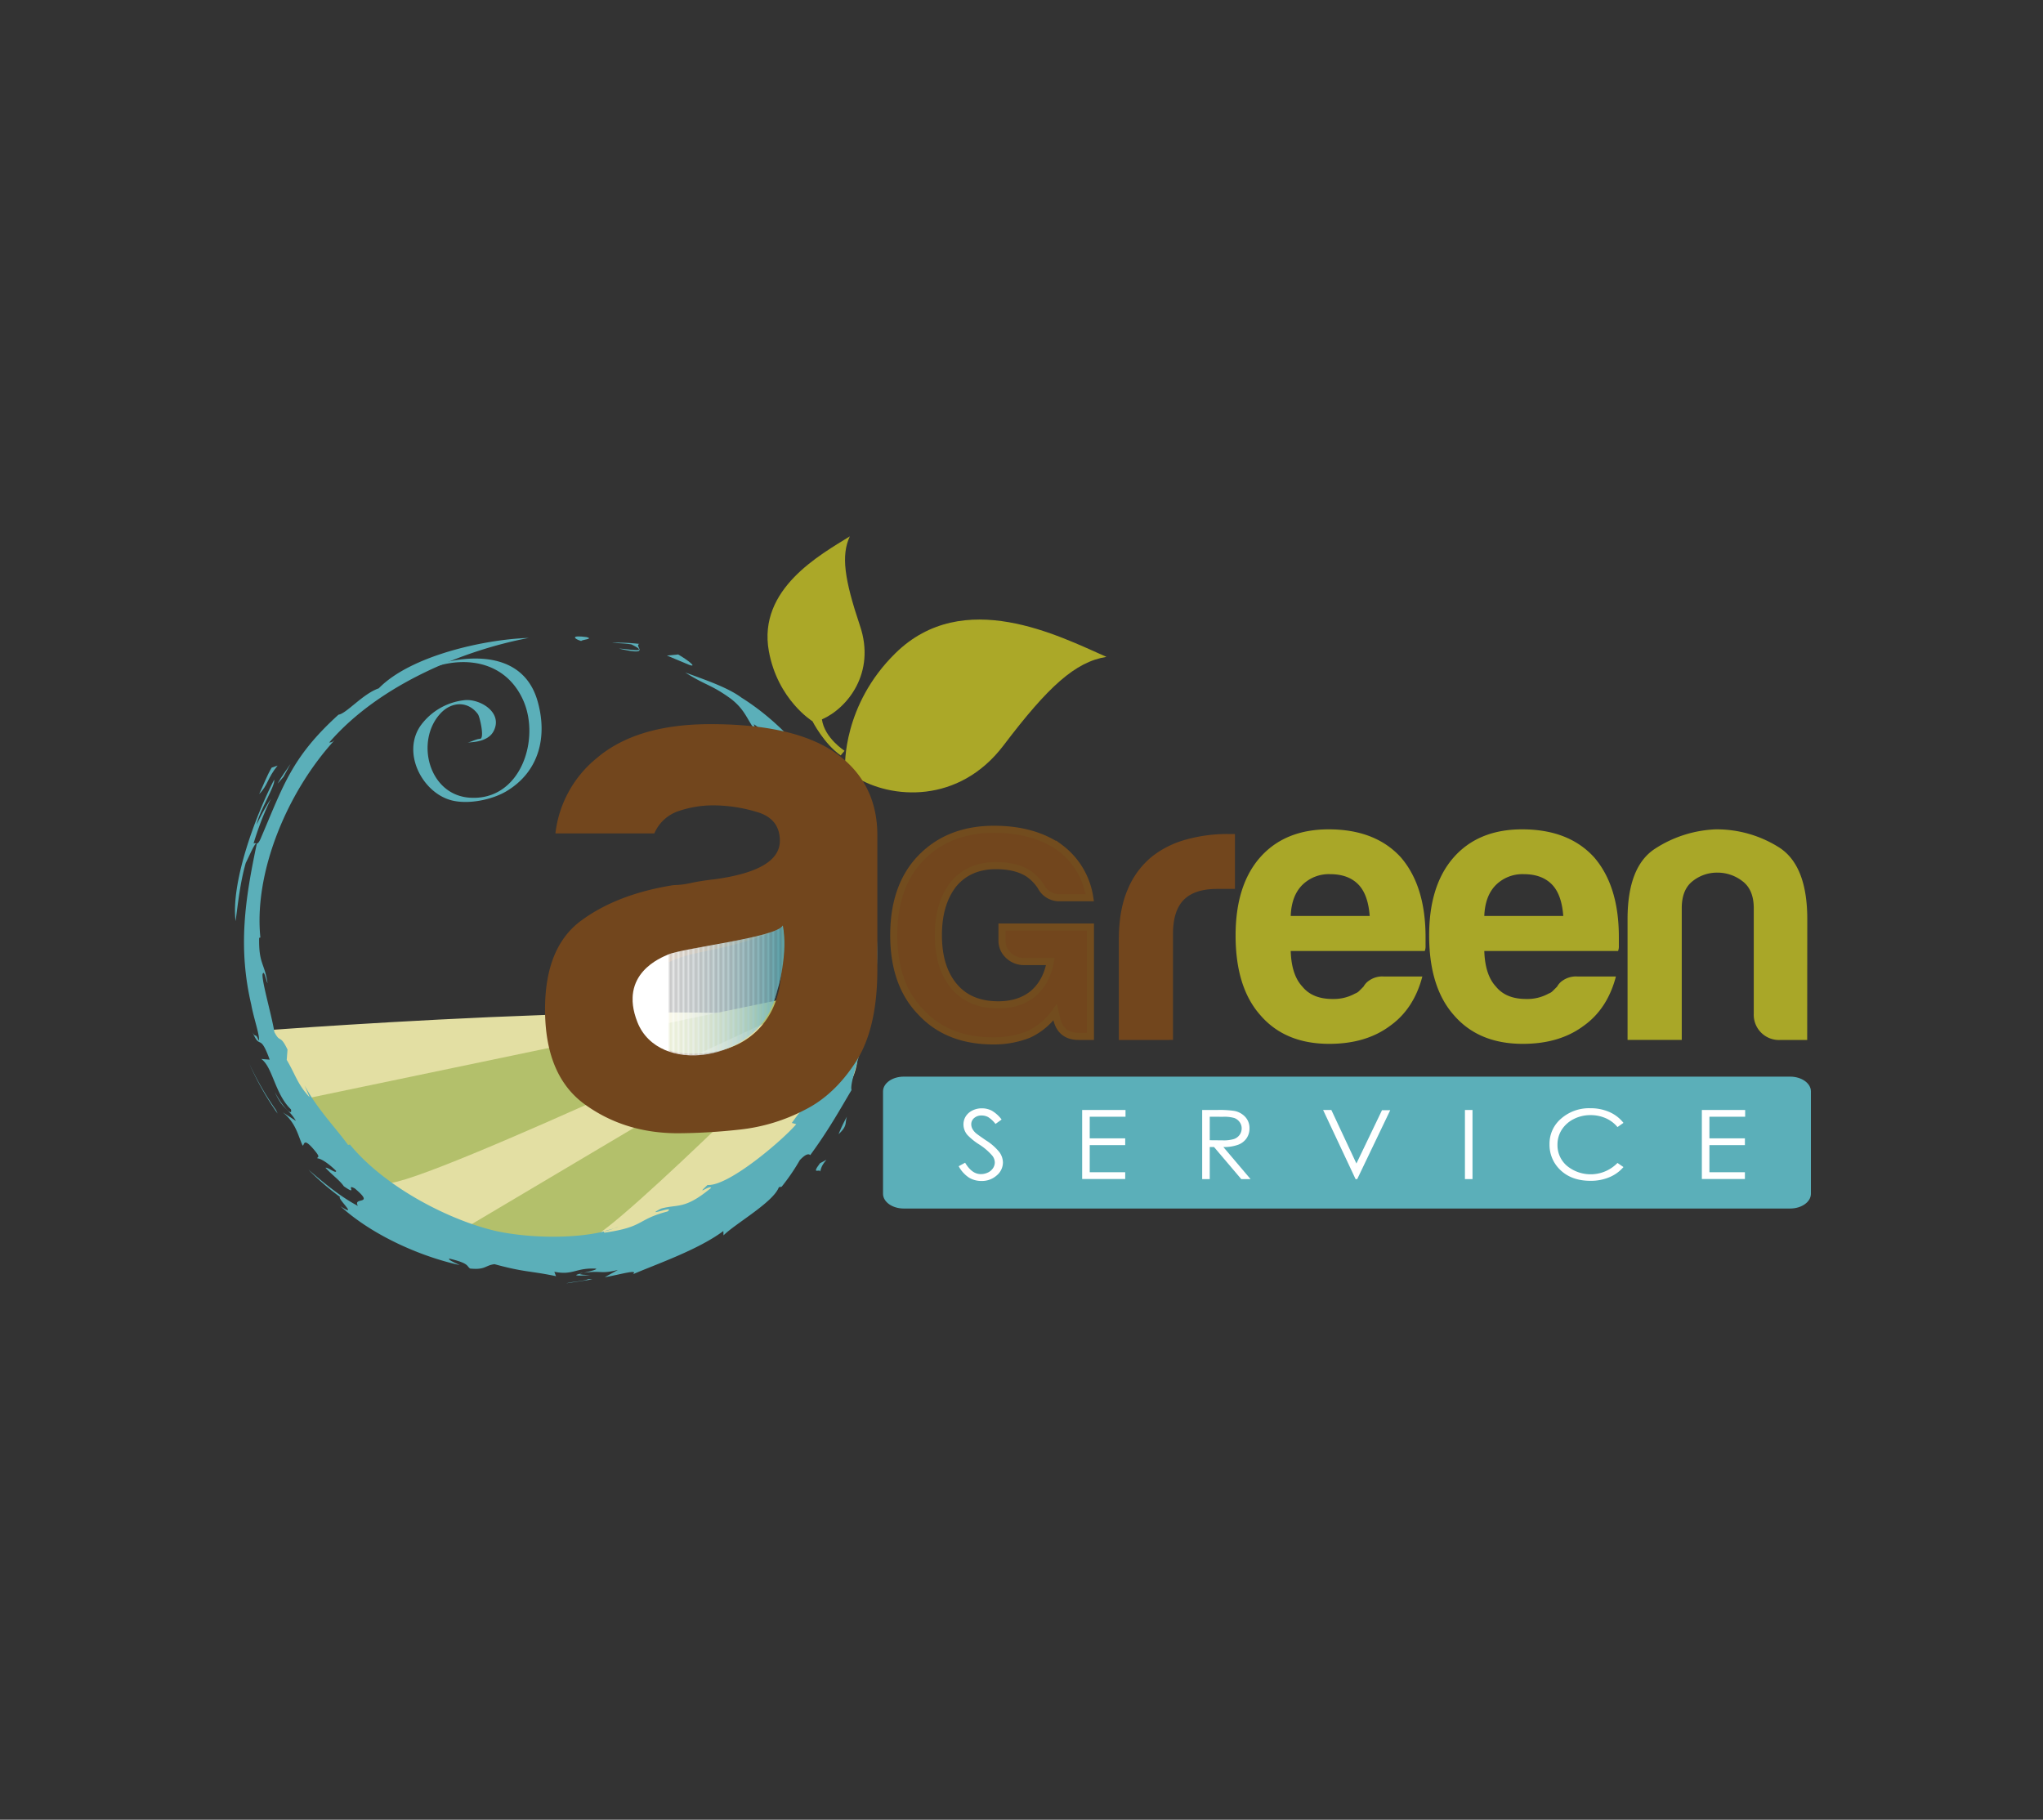 <svg id="Livello_1" data-name="Livello 1" xmlns="http://www.w3.org/2000/svg" xmlns:xlink="http://www.w3.org/1999/xlink" viewBox="0 0 878 782"><rect x="0" y="0" width="878" height="782" fill="#333333" stroke="none"/><defs><style>.cls-1{fill:none;}.cls-2{fill:#e3dfa3;}.cls-3{fill:#b3c06b;}.cls-4{fill:#5bafb9;}.cls-5,.cls-7{fill:#72461d;}.cls-6{fill:#a9a728;}.cls-7{stroke:#724c1e;stroke-width:3.05px;}.cls-8{fill:#fff;}.cls-9{fill:#aba828;}.cls-10{clip-path:url(#clip-path);}.cls-11{fill:#fdffff;}.cls-12{fill:#fcfdff;}.cls-13{fill:#fcfdfd;}.cls-14{fill:#fbfdfd;}.cls-15{fill:#fafcfc;}.cls-16{fill:#f9fbfc;}.cls-17{fill:#f8fbfc;}.cls-18{fill:#f8fafb;}.cls-19{fill:#f7fafb;}.cls-20{fill:#f6fafa;}.cls-21{fill:#f5f9fa;}.cls-22{fill:#f5f8f9;}.cls-23{fill:#f4f8f9;}.cls-24{fill:#f3f8f8;}.cls-25{fill:#f2f7f8;}.cls-26{fill:#f1f7f8;}.cls-27{fill:#f1f7f7;}.cls-28{fill:#f0f6f7;}.cls-29{fill:#eff5f6;}.cls-30{fill:#eef5f5;}.cls-31{fill:#edf4f5;}.cls-32{fill:#ecf4f4;}.cls-33{fill:#ebf3f4;}.cls-34{fill:#eaf2f4;}.cls-35{fill:#e9f2f3;}.cls-36{fill:#e8f1f2;}.cls-37{fill:#e7f1f2;}.cls-38{fill:#e6f1f2;}.cls-39{fill:#e5f0f1;}.cls-40{fill:#e5eff1;}.cls-41{fill:#e4eff0;}.cls-42{fill:#e3eef0;}.cls-43{fill:#e2eeef;}.cls-44{fill:#e1edef;}.cls-45{fill:#e0edef;}.cls-46{fill:#e0ecee;}.cls-47{fill:#dfecee;}.cls-48{fill:#deecee;}.cls-49{fill:#ddebed;}.cls-50{fill:#dcebed;}.cls-51{fill:#dbeaec;}.cls-52{fill:#daeaec;}.cls-53{fill:#dae9eb;}.cls-54{fill:#d9e9eb;}.cls-55{fill:#d8e8eb;}.cls-56{fill:#d7e8ea;}.cls-57{fill:#d6e7e9;}.cls-58{fill:#d5e7e9;}.cls-59{fill:#d4e6e8;}.cls-60{fill:#d3e6e8;}.cls-61{fill:#d2e5e8;}.cls-62{fill:#d1e4e7;}.cls-63{fill:#d0e4e6;}.cls-64{fill:#cfe3e6;}.cls-65{fill:#cee3e5;}.cls-66{fill:#cde3e5;}.cls-67{fill:#cde2e5;}.cls-68{fill:#cce1e4;}.cls-69{fill:#cbe1e4;}.cls-70{fill:#cae1e3;}.cls-71{fill:#c9e0e3;}.cls-72{fill:#c8e0e3;}.cls-73{fill:#c6dfe2;}.cls-74{fill:#c5dee2;}.cls-75{fill:#c4dee1;}.cls-76{fill:#c4dde1;}.cls-77{fill:#c3dde0;}.cls-78{fill:#c2dde0;}.cls-79{fill:#c1dcdf;}.cls-80{fill:#c0dbdf;}.cls-81{fill:#bfdbdf;}.cls-82{fill:#bddade;}.cls-83{fill:#bcdade;}.cls-84{fill:#bbd9dd;}.cls-85{fill:#bad8dc;}.cls-86{fill:#b9d8dc;}.cls-87{fill:#b8d7dc;}.cls-88{fill:#b7d7db;}.cls-89{fill:#b6d6db;}.cls-90{fill:#b5d5da;}.cls-91{fill:#b4d5d9;}.cls-92{fill:#b3d5d9;}.cls-93{fill:#b2d4d9;}.cls-94{fill:#b0d3d8;}.cls-95{fill:#afd2d7;}.cls-96{fill:#aed2d7;}.cls-97{fill:#add2d6;}.cls-98{fill:#acd1d6;}.cls-99{fill:#aad0d5;}.cls-100{fill:#a9d0d5;}.cls-101{fill:#a8cfd4;}.cls-102{fill:#a7cfd4;}.cls-103{fill:#a6ced3;}.cls-104{fill:#a4ced3;}.cls-105{fill:#a3cdd2;}.cls-106{fill:#a2ccd2;}.cls-107{fill:#a1ccd1;}.cls-108{fill:#9fcbd1;}.cls-109{fill:#9ecbd0;}.cls-110{fill:#9dcad0;}.cls-111{fill:#9cc9cf;}.cls-112{fill:#99c9cf;}.cls-113{fill:#98c8ce;}.cls-114{fill:#97c8ce;}.cls-115{fill:#95c6cd;}.cls-116{fill:#94c6cd;}.cls-117{fill:#93c6cc;}.cls-118{fill:#92c5cc;}.cls-119{fill:#90c4cb;}.cls-120{fill:#8fc3ca;}.cls-121{fill:#8ec3ca;}.cls-122{fill:#8bc2c9;}.cls-123{fill:#8ac2c9;}.cls-124{fill:#89c1c8;}.cls-125{fill:#87c0c7;}.cls-126{fill:#86c0c7;}.cls-127{fill:#85bfc7;}.cls-128{fill:#82bec6;}.cls-129{fill:#81bec5;}.cls-130{fill:#80bdc5;}.cls-131{fill:#7fbcc4;}.cls-132{fill:#7dbcc4;}.cls-133{fill:#7cbbc3;}.cls-134{fill:#7abac3;}.cls-135{fill:#78bac2;}.cls-136{fill:#77b9c1;}.cls-137{fill:#75b9c1;}.cls-138{fill:#73b8c0;}.cls-139{fill:#72b7c0;}.cls-140{fill:#70b6bf;}.cls-141{fill:#6eb6bf;}.cls-142{fill:#6cb5be;}.cls-143{fill:#6ab4be;}.cls-144{fill:#69b4bd;}.cls-145{fill:#66b3bd;}.cls-146{fill:#65b3bc;}.cls-147{fill:#62b1bb;}.cls-148{fill:#60b1bb;}.cls-149{fill:#5fb1ba;}.cls-150{fill:#5cb0ba;}</style><clipPath id="clip-path"><path class="cls-1" d="M336.41,397.72c-2.51,5.18-43.09,9.64-49.47,12.56-2.51,1.16-21.25,8.1-13,29,9.12,23,49.95,16.8,58.6-8.71C339.46,410.32,336.41,397.72,336.41,397.72Z"/></clipPath></defs><path class="cls-2" d="M112.9,442.87s236.38-18.05,252,.84c22,26.72-60.22,84.27-120.43,96.15s-120.81-72.29-120.81-72.29Z"/><path class="cls-3" d="M361.91,424.06l-235,49s24.79,33.87,39.48,35.36S361.91,424.06,361.91,424.06Z"/><path class="cls-3" d="M362.54,431.21,200.13,527.6s41.43,7.89,53.1,4.84S362.54,431.21,362.54,431.21Z"/><path class="cls-1" d="M203.71,318.29c12.64.66,5.25-27-15.05-12.66-13.2,9.34-8.67,30.81,4.53,36.56,18.18,6.32,34.8-6.8,36.82-23.31,2.39-33.22-24.38-43.07-51.33-29.5"/><path class="cls-4" d="M201.07,319.07c4-.15,9.17-1,11.13-5,4-8-6-13.83-12.48-13.19a26.87,26.87,0,0,0-19,11c-8,11.55.55,28.35,12.83,31.92,7.26,2.11,18,0,24.46-4,13.75-8.43,17.31-23.31,13.05-38.38-7-24.92-37.1-20-54.81-11.58a20.78,20.78,0,0,0,4.83-1c16.31-7.77,35.62-5.73,43.65,11.82,7.74,16.91-1,43.68-22.94,42.13-17.64-1.25-23.4-24.39-12.52-36.17,4.91-5.31,12-5.39,16.14.32.79,1.07,2.93,10.47.91,10.55-1.68.06-4.2,1.51-5.27,1.55Z"/><path class="cls-5" d="M480.82,446.92V404q0-13,3.83-21.8a35.93,35.93,0,0,1,10.47-14.14,41.2,41.2,0,0,1,14.81-7.32,65.91,65.91,0,0,1,17.48-2.34h3.32V382h-7.65q-9.66,0-14.31,4.66t-4.66,14.64v45.6Z"/><path class="cls-6" d="M594.62,419.63h16.65q-3.67,14-14,21.3-10.32,7.65-26,7.65-19,0-29.61-12.31-10.66-12-10.65-34.28,0-21.3,10.31-33.28Q552,356.41,571,356.4q20,0,31,12,10.63,12.31,10.65,34.28v3.65a5.8,5.8,0,0,1-.33,2.34H554.7q.31,10.31,5,15.3,4.32,5.34,13,5.33a18.92,18.92,0,0,0,9.65-2.33,4.58,4.58,0,0,0,1.82-1.17c.56-.54,1.17-1.16,1.83-1.83a7.51,7.51,0,0,1,2.5-2.66A9.89,9.89,0,0,1,594.62,419.63Zm-39.92-26h33.94q-.67-9-4.66-13.31-4.34-4.65-12.32-4.66a16.21,16.21,0,0,0-12,4.66Q555,385,554.7,393.67Z"/><path class="cls-6" d="M677.82,419.63h16.64q-3.66,14-14,21.3-10.32,7.65-26,7.65-19,0-29.62-12.31-10.65-12-10.65-34.28,0-21.3,10.32-33.28,10.65-12.3,29.62-12.31,20,0,30.94,12,10.65,12.31,10.65,34.28v3.65a5.8,5.8,0,0,1-.33,2.34H637.89q.33,10.31,5,15.3,4.32,5.34,13,5.33a18.87,18.87,0,0,0,9.65-2.33,4.61,4.61,0,0,0,1.83-1.17l1.83-1.83a7.35,7.35,0,0,1,2.49-2.66A10,10,0,0,1,677.82,419.63Zm-39.93-26h33.94q-.66-9-4.65-13.31-4.33-4.65-12.32-4.66a16.23,16.23,0,0,0-12,4.66Q638.21,385,637.89,393.67Z"/><path class="cls-6" d="M776.66,446.92H765A10.84,10.84,0,0,1,753.7,435.6V390.34q0-8-4.83-11.64A17.46,17.46,0,0,0,738.06,375a16.77,16.77,0,0,0-10.65,3.67q-4.67,3.66-4.66,11.64v56.58H699.46V395q0-22.62,11.81-30.28a51.53,51.53,0,0,1,26.12-8.32,50.14,50.14,0,0,1,27,7.65q12.3,7.67,12.31,30.95Z"/><path class="cls-7" d="M453.48,435a28.86,28.86,0,0,1-11.43,9.55,40.52,40.52,0,0,1-15.16,2.76q-19.67,0-31.1-12.31Q384.09,423,384.1,401.86q0-20.85,11.43-32.92,12-12.56,31.64-12.56,17,0,28.17,7.79a32.73,32.73,0,0,1,13,21.61H455.61a8.79,8.79,0,0,1-8.24-4.78,19.91,19.91,0,0,0-5.32-5.53Q436.73,372,428,372q-11.43,0-18.08,7.79-6.64,8.29-6.64,22.11,0,14.08,6.91,22.11,6.64,7.8,18.88,7.8,9,0,14.88-4.78,5.85-5,7.44-13.82H440.19a9.5,9.5,0,0,1-6.78-2.64,8.49,8.49,0,0,1-2.79-6.41v-5.78h38v47h-5.05q-7.44,0-9.3-7Z"/><path class="cls-4" d="M769.33,462.67H388.41c-4.93,0-8.92,2.84-8.92,6.34v44c0,3.5,4,6.34,8.92,6.34H769.33c4.92,0,8.93-2.84,8.93-6.34V469C778.26,465.51,774.25,462.67,769.33,462.67Z"/><path class="cls-8" d="M412,501.17l2.77-1.51q2.91,4.9,6.74,4.9a7,7,0,0,0,3.07-.69,5.28,5.28,0,0,0,2.19-1.88,4.47,4.47,0,0,0,.75-2.47,4.71,4.71,0,0,0-1.11-2.92,25.3,25.3,0,0,0-5.56-4.76,27,27,0,0,1-5.06-4.06,7,7,0,0,1-1.73-4.53,6.44,6.44,0,0,1,1-3.54,7,7,0,0,1,2.86-2.5,8.78,8.78,0,0,1,4-.92,9.13,9.13,0,0,1,4.3,1,14.17,14.17,0,0,1,4.23,3.82L427.82,483a12.2,12.2,0,0,0-3.13-2.93,5.78,5.78,0,0,0-2.82-.7,4.63,4.63,0,0,0-3.21,1.09,3.42,3.42,0,0,0-1.25,2.68,4.27,4.27,0,0,0,.44,1.87,6.82,6.82,0,0,0,1.61,2q.65.56,4.2,3a23.09,23.09,0,0,1,5.8,5.06,7.72,7.72,0,0,1,1.56,4.46,7.25,7.25,0,0,1-2.68,5.6,9.49,9.49,0,0,1-6.53,2.38,10.24,10.24,0,0,1-5.37-1.44A13.6,13.6,0,0,1,412,501.17Z"/><path class="cls-8" d="M465.07,477H483.7v2.9H468.32v9.29h15.25v2.91H468.32v11.65h15.25v2.91h-18.5Z"/><path class="cls-8" d="M516.65,477h6.48a42.85,42.85,0,0,1,7.33.4,8.56,8.56,0,0,1,4.71,2.59,7,7,0,0,1,1.81,4.9,7.34,7.34,0,0,1-1.25,4.26,7.6,7.6,0,0,1-3.57,2.77,17.61,17.61,0,0,1-6.41,1l11.69,13.78h-4l-11.7-13.78H519.9V506.7h-3.25Zm3.25,2.9V490l5.6.05a15.29,15.29,0,0,0,4.81-.57,5,5,0,0,0,2.44-1.81,4.72,4.72,0,0,0,.87-2.77,4.48,4.48,0,0,0-.88-2.71,4.87,4.87,0,0,0-2.32-1.75,15.52,15.52,0,0,0-4.79-.52Z"/><path class="cls-8" d="M568.62,477h3.54L582.93,500l11-22.91h3.54L583.28,506.7h-.71Z"/><path class="cls-8" d="M629.57,477h3.25V506.7h-3.25Z"/><path class="cls-8" d="M697.7,482.54l-2.57,1.8a13.61,13.61,0,0,0-5.09-3.82,15.91,15.91,0,0,0-6.53-1.31,15.66,15.66,0,0,0-7.21,1.7,13.07,13.07,0,0,0-5.13,4.58,11.79,11.79,0,0,0-1.83,6.47,11.62,11.62,0,0,0,4.08,9.05,16.07,16.07,0,0,0,21.71-1.25l2.57,1.77a16.11,16.11,0,0,1-6.07,4.37,20.55,20.55,0,0,1-8.12,1.54q-8.53,0-13.46-5.17a14.85,14.85,0,0,1-4.13-10.57,14.09,14.09,0,0,1,5-11,18.17,18.17,0,0,1,12.54-4.45,20,20,0,0,1,8.23,1.64A15.65,15.65,0,0,1,697.7,482.54Z"/><path class="cls-8" d="M731.39,477H750v2.9H734.64v9.29h15.25v2.91H734.64v11.65h15.25v2.91h-18.5Z"/><path class="cls-1" d="M295.75,286.32c67.71,33.4,95.91,114.6,63,181.37S244.2,561.48,176.49,528.08s-95.91-114.61-63-181.36S228,252.91,295.75,286.32Z"/><path class="cls-4" d="M296.07,285.67c3.95,1.44-.44-2-4.61-4.42l-4.85.46Z"/><path class="cls-4" d="M274.8,276.72a78.75,78.75,0,0,0-11.79-.51c2.76.25,5.62.23,8.37.73,8.4,4.12-1.83,1.8-5.29,1.8C280.54,282.1,272.11,277.45,274.8,276.72Z"/><path class="cls-4" d="M252.17,273.79c-7.32-1-5.39.82-2.42,1.66C250.3,274.83,255.17,274.63,252.17,273.79Z"/><path class="cls-4" d="M253.64,548c-2.2-.15-4.77-.17-4.44-.64C246.83,548,246.33,548.42,253.64,548Z"/><polygon class="cls-4" points="249.2 547.34 250.72 546.94 249.29 547.18 249.2 547.34"/><path class="cls-4" d="M133.08,471.55c-5.27-5.58-6.2-10-9.86-16.08l.34-4.44c-3.34-6.89-3-2.44-5.64-7.5-1.1-7-5.33-21.33-5.1-24.8.69-2.4,1.52,2.74,2.15,3.76-1.3-8.84-3.79-8.07-3.6-19.45l.53-.17c-2.82-27.36,11-61.94,31.87-84.78-1.62,1.35-1.51.73-2.34,1.06,21.92-25.46,59-40,85.82-45-18.34.52-50.61,7.42-64.47,21.65-6.86,2.35-13.92,10.89-17.32,11.33-20.15,18.32-23.57,30.19-33.49,53.35-1.51,3.34-1.83,1.34-3,2a128.39,128.39,0,0,1,7.48-19.25,90.85,90.85,0,0,0-6.13,11.11c1-5.61,8.22-17,7.49-19.26-8.45,16.4-18.6,44.48-16.56,60.76,1-7.36,1.94-16.58,4.37-25,1.77-3.53,4-9,4.76-8.34-5.09,24.06-8.16,44.57-2.42,69.13,1.11,6.18,4,14.18,3.21,15.53-1.48-3.87-1.32-.63-2.72-3.79,3.41,8.35,3.09,0,7.45,12l-3.63-.3c4.93,3.44,5.81,14.95,12.76,21.67.86,3.42-3.57-1.07-6.93-7.46,3.31,7.54,5.79,6.89,9.09,12.41L121.49,478c5.8,4.53,6.73,10.54,8.58,14.3.85-.1.09-4.18,5.55,2.59,2.34,2.93.5,2,.83,2.93.84-.11,3.91,1.32,8,5.36.08,1.46-3.62-1.74-4.57-1.34,3,3.25,6,5.25,7.89,7.95,6.42,4.45.48-1.36,4.71.93,9.06,7.63-1.06,3.33,1.34,7.5-8.31-4.28-17.39-12.27-21.24-15.54a112.52,112.52,0,0,0,13.6,11.74c-1.67.22,8.31,9.19.19,4,13.58,12.37,34.27,21.55,51.19,25.23-2.24-1.11-5.16-2.28-4.46-2.78,8.65,2.07,7.31,3.13,8.93,4.27,6.67.66,6.34-1.34,10.48-1.88,13,3.55,14.95,2.78,26.44,5.15l-.72-1.88c8.18,1.61,9.18-1.82,17.93-1.34.55.41-2.73,1.15-5.38,1.8,7.68-1.14,7.34.67,14.78-1.27l-5.65,3.14c6.13-1,14.77-3.66,12.08-1.26,10.08-4.36,28-10.47,38.88-18.59l.07,1.87c5-5,21.44-14.25,23.78-20.69l1.2-.21a88.13,88.13,0,0,0,7.8-11.41c4.16-4.51,4.72-1.41,4.51-2.21,8.09-11,13.2-20.36,17.73-27.93-.93-2.93,4.15-16.11,6.43-27.11,16-53.16-12-115.31-53.73-141.52-5.95-4.42-15.78-7.7-24.16-10.8,9.25,5.85,10.92,5,19.7,11.36,6.38,5,6.84,9.18,11.11,14.47l-1.36-3.62c9,6.27,4.53,5.89,11.92,10.67l-2.48,1.7c3,1.28,6.71,8,7.91,10.78l3.17,1.15c2.78,6.26,4.65,10.18,3.81,12.92l1.35-1.47c.66,2.54,10.7,23.22,4.63,17.16,1.08,1.6,2.79,2.84,3.67,7l-1.61,1.16c2.37,5.49,4,12,3.2,13.88-1.05-3.07-2.05-3.94-3.05-4.78,3.79,24.37,7.57,4,9.38,26.72l-1.22-.25,1.27,5.8a46.91,46.91,0,0,1-2,5.94c4.23,8.9-5.59,31.55-10.25,44.4-2.34,5-7.49,10.3-13.36,18.58l1.9.54c-5.54,6.56-29,26.78-38.12,26.11-5.53,5.18.86-.08,1.54,1.24-11.47,9.53-14.26,6.87-21.49,8.92-8,4.08,6.67-1.79,2.73,1.24-13.39,3.5-9.74,6.64-27,9.09-1.87-.75,4.26-1.47,5.83-2.5-11.32,4.92-34.49,5.6-52.17,1.89-20.14-4.55-48-18.83-63.13-37.24l-.78.17c-5.81-7.94-13.29-15.48-18.71-25.59Z"/><path class="cls-4" d="M119.3,329l-2.57.9c-2.11,3.61-3.56,7.59-5.34,11.33C115.14,337.51,114.9,334.38,119.3,329Z"/><path class="cls-4" d="M121.87,333.79l3-5.56c-1.83,2.86-4,5.48-5.54,8.52Z"/><path class="cls-4" d="M119.3,478.55l-.65-1.46a129.1,129.1,0,0,1-11.6-20.18A123.51,123.51,0,0,0,119.3,478.55Z"/><path class="cls-4" d="M252.93,549.67c-2.69,1.07-6.72,1-9.59,1.84l11.26-1.72Z"/><path class="cls-4" d="M352.46,503.78c.74-5.21,5.72-6.81-.07-3.89C348.19,505.49,353,501.63,352.46,503.78Z"/><path class="cls-4" d="M364,479.81a63.8,63.8,0,0,0-3.61,7.59C364.39,483.7,363,482.59,364,479.81Z"/><path class="cls-9" d="M367.61,333.82c15.27,9.58,44.45,11.87,63.71-13.54s30.82-35.83,44.18-38c-20.22-8.9-61.46-30.29-90.7-1.56-22.78,22.37-21.62,48.73-21.62,48.73s-7.84,14.23-8,27.49l3.91.34s-.5-15.21,8.51-23.44"/><path class="cls-9" d="M353.23,309.15c11-4.82,23.16-20,16.39-40.13s-8.19-30.36-4.4-38.53c-12.46,7.79-39.66,22.49-34.8,49.34,3.8,20.9,18.75,30.12,18.75,30.12s4.89,9.64,12.13,14.68l1.65-2s-8.56-5.42-9.72-13.46"/><path class="cls-5" d="M346,476.88a78.31,78.31,0,0,1-28.24,8.56A252.09,252.09,0,0,1,291.37,487q-22.85,0-40-12.38t-17.13-40.94q0-26.65,15.55-38.08t39.67-15.23a36.81,36.81,0,0,0,7.61-.95c2.95-.63,6.35-1.16,10.16-1.58q27.92-3.83,27.92-16.51,0-9.51-9.83-12.38a65.54,65.54,0,0,0-18.09-2.85,46.27,46.27,0,0,0-15.87,2.54,17.31,17.31,0,0,0-10.16,9.52H238.69a48.87,48.87,0,0,1,17.77-32.37q17.15-14.6,48.87-14.6,35.54,0,53.32,12.06Q377,336,377.05,358.82v57.76q0,25.4-9.2,39.67T346,476.88ZM335.8,398.81q-8.9,4.44-24.76,8.25l-14.59,3.17q-11.43,3.19-16.51,8.25a25.89,25.89,0,0,0-4.44,14q0,9.51,5.71,15.23c3.81,3.39,9.3,5.08,16.51,5.08q17.76,0,27.92-10.16t10.16-27.92Z"/><g class="cls-10"><rect class="cls-8" x="265.69" y="397.72" width="6.19" height="64.59"/><rect class="cls-8" x="271.88" y="397.72" width="15.4" height="64.59"/><rect class="cls-8" x="287.28" y="397.72" width="0.3" height="64.59"/><rect class="cls-8" x="287.59" y="397.72" width="0.3" height="64.59"/><rect class="cls-8" x="287.88" y="397.72" width="0.3" height="64.59"/><rect class="cls-8" x="288.19" y="397.72" width="0.3" height="64.59"/><rect class="cls-8" x="288.49" y="397.72" width="0.3" height="64.59"/><rect class="cls-11" x="288.79" y="397.72" width="0.3" height="64.59"/><rect class="cls-11" x="289.09" y="397.72" width="0.3" height="64.59"/><rect class="cls-11" x="289.39" y="397.72" width="0.3" height="64.59"/><rect class="cls-12" x="289.7" y="397.72" width="0.3" height="64.59"/><rect class="cls-13" x="290" y="397.72" width="0.3" height="64.59"/><rect class="cls-13" x="290.3" y="397.72" width="0.3" height="64.59"/><rect class="cls-13" x="290.6" y="397.72" width="0.3" height="64.59"/><rect class="cls-14" x="290.9" y="397.72" width="0.3" height="64.59"/><rect class="cls-14" x="291.21" y="397.72" width="0.3" height="64.59"/><rect class="cls-15" x="291.51" y="397.72" width="0.3" height="64.59"/><rect class="cls-15" x="291.81" y="397.72" width="0.3" height="64.59"/><rect class="cls-16" x="292.11" y="397.72" width="0.3" height="64.59"/><rect class="cls-16" x="292.41" y="397.72" width="0.3" height="64.59"/><rect class="cls-17" x="292.71" y="397.72" width="0.3" height="64.59"/><rect class="cls-18" x="293.02" y="397.72" width="0.3" height="64.59"/><rect class="cls-18" x="293.32" y="397.72" width="0.3" height="64.59"/><rect class="cls-19" x="293.62" y="397.72" width="0.3" height="64.59"/><rect class="cls-19" x="293.92" y="397.72" width="0.3" height="64.59"/><rect class="cls-20" x="294.22" y="397.72" width="0.3" height="64.59"/><rect class="cls-21" x="294.53" y="397.72" width="0.3" height="64.59"/><rect class="cls-21" x="294.83" y="397.72" width="0.3" height="64.59"/><rect class="cls-22" x="295.13" y="397.72" width="0.3" height="64.59"/><rect class="cls-23" x="295.43" y="397.72" width="0.3" height="64.59"/><rect class="cls-23" x="295.73" y="397.72" width="0.3" height="64.59"/><rect class="cls-24" x="296.03" y="397.72" width="0.3" height="64.59"/><rect class="cls-25" x="296.34" y="397.72" width="0.3" height="64.59"/><rect class="cls-26" x="296.64" y="397.72" width="0.3" height="64.59"/><rect class="cls-26" x="296.94" y="397.72" width="0.3" height="64.59"/><rect class="cls-27" x="297.24" y="397.72" width="0.3" height="64.59"/><rect class="cls-28" x="297.54" y="397.72" width="0.3" height="64.59"/><rect class="cls-29" x="297.84" y="397.72" width="0.3" height="64.59"/><rect class="cls-29" x="298.15" y="397.72" width="0.3" height="64.59"/><rect class="cls-30" x="298.45" y="397.72" width="0.3" height="64.59"/><rect class="cls-31" x="298.75" y="397.72" width="0.3" height="64.59"/><rect class="cls-31" x="299.05" y="397.72" width="0.3" height="64.59"/><rect class="cls-31" x="299.35" y="397.72" width="0.3" height="64.59"/><rect class="cls-32" x="299.66" y="397.72" width="0.3" height="64.59"/><rect class="cls-33" x="299.96" y="397.72" width="0.3" height="64.59"/><rect class="cls-34" x="300.26" y="397.72" width="0.3" height="64.59"/><rect class="cls-35" x="300.56" y="397.72" width="0.3" height="64.59"/><rect class="cls-35" x="300.86" y="397.72" width="0.3" height="64.59"/><rect class="cls-35" x="301.17" y="397.72" width="0.3" height="64.59"/><rect class="cls-36" x="301.47" y="397.72" width="0.3" height="64.59"/><rect class="cls-37" x="301.77" y="397.72" width="0.31" height="64.59"/><rect class="cls-38" x="302.07" y="397.72" width="0.3" height="64.59"/><rect class="cls-39" x="302.37" y="397.72" width="0.3" height="64.59"/><rect class="cls-40" x="302.67" y="397.72" width="0.3" height="64.59"/><rect class="cls-41" x="302.98" y="397.72" width="0.3" height="64.59"/><rect class="cls-42" x="303.28" y="397.72" width="0.3" height="64.59"/><rect class="cls-42" x="303.58" y="397.72" width="0.3" height="64.59"/><rect class="cls-43" x="303.88" y="397.72" width="0.3" height="64.59"/><rect class="cls-44" x="304.18" y="397.72" width="0.3" height="64.59"/><rect class="cls-45" x="304.48" y="397.72" width="0.3" height="64.59"/><rect class="cls-46" x="304.79" y="397.72" width="0.3" height="64.59"/><rect class="cls-47" x="305.09" y="397.72" width="0.3" height="64.59"/><rect class="cls-48" x="305.39" y="397.72" width="0.3" height="64.59"/><rect class="cls-49" x="305.69" y="397.72" width="0.3" height="64.59"/><rect class="cls-50" x="306" y="397.72" width="0.3" height="64.59"/><rect class="cls-51" x="306.3" y="397.72" width="0.3" height="64.59"/><rect class="cls-52" x="306.6" y="397.72" width="0.3" height="64.59"/><rect class="cls-53" x="306.9" y="397.72" width="0.3" height="64.59"/><rect class="cls-54" x="307.2" y="397.72" width="0.3" height="64.59"/><rect class="cls-55" x="307.5" y="397.72" width="0.3" height="64.59"/><rect class="cls-56" x="307.81" y="397.72" width="0.3" height="64.59"/><rect class="cls-57" x="308.11" y="397.72" width="0.3" height="64.59"/><rect class="cls-58" x="308.41" y="397.72" width="0.3" height="64.59"/><rect class="cls-59" x="308.71" y="397.72" width="0.3" height="64.59"/><rect class="cls-59" x="309.01" y="397.72" width="0.3" height="64.59"/><rect class="cls-60" x="309.31" y="397.72" width="0.3" height="64.59"/><rect class="cls-61" x="309.62" y="397.72" width="0.3" height="64.59"/><rect class="cls-62" x="309.92" y="397.72" width="0.3" height="64.59"/><rect class="cls-63" x="310.22" y="397.72" width="0.3" height="64.59"/><rect class="cls-64" x="310.52" y="397.72" width="0.3" height="64.59"/><rect class="cls-65" x="310.82" y="397.72" width="0.3" height="64.59"/><rect class="cls-66" x="311.12" y="397.72" width="0.31" height="64.59"/><rect class="cls-67" x="311.43" y="397.72" width="0.3" height="64.59"/><rect class="cls-68" x="311.73" y="397.72" width="0.3" height="64.59"/><rect class="cls-69" x="312.03" y="397.72" width="0.3" height="64.59"/><rect class="cls-70" x="312.33" y="397.72" width="0.3" height="64.59"/><rect class="cls-71" x="312.63" y="397.72" width="0.3" height="64.59"/><rect class="cls-72" x="312.94" y="397.72" width="0.3" height="64.59"/><rect class="cls-73" x="313.24" y="397.72" width="0.3" height="64.59"/><rect class="cls-74" x="313.54" y="397.72" width="0.3" height="64.59"/><rect class="cls-75" x="313.84" y="397.72" width="0.3" height="64.59"/><rect class="cls-76" x="314.14" y="397.72" width="0.3" height="64.59"/><rect class="cls-77" x="314.45" y="397.72" width="0.3" height="64.59"/><rect class="cls-78" x="314.75" y="397.72" width="0.3" height="64.59"/><rect class="cls-79" x="315.05" y="397.72" width="0.3" height="64.59"/><rect class="cls-80" x="315.35" y="397.72" width="0.3" height="64.59"/><rect class="cls-81" x="315.65" y="397.72" width="0.3" height="64.59"/><rect class="cls-82" x="315.95" y="397.72" width="0.3" height="64.59"/><rect class="cls-83" x="316.26" y="397.72" width="0.3" height="64.59"/><rect class="cls-84" x="316.56" y="397.72" width="0.3" height="64.59"/><rect class="cls-85" x="316.86" y="397.72" width="0.3" height="64.59"/><rect class="cls-86" x="317.16" y="397.72" width="0.3" height="64.59"/><rect class="cls-87" x="317.47" y="397.72" width="0.3" height="64.59"/><rect class="cls-88" x="317.77" y="397.72" width="0.3" height="64.59"/><rect class="cls-89" x="318.07" y="397.72" width="0.3" height="64.59"/><rect class="cls-90" x="318.37" y="397.72" width="0.3" height="64.59"/><rect class="cls-91" x="318.67" y="397.72" width="0.3" height="64.59"/><rect class="cls-92" x="318.97" y="397.72" width="0.3" height="64.59"/><rect class="cls-93" x="319.27" y="397.72" width="0.3" height="64.59"/><rect class="cls-94" x="319.58" y="397.72" width="0.3" height="64.59"/><rect class="cls-95" x="319.87" y="397.72" width="0.3" height="64.59"/><rect class="cls-96" x="320.18" y="397.72" width="0.3" height="64.59"/><rect class="cls-97" x="320.48" y="397.72" width="0.3" height="64.59"/><rect class="cls-98" x="320.78" y="397.72" width="0.3" height="64.59"/><rect class="cls-99" x="321.08" y="397.72" width="0.3" height="64.59"/><rect class="cls-100" x="321.39" y="397.72" width="0.3" height="64.59"/><rect class="cls-101" x="321.69" y="397.72" width="0.3" height="64.59"/><rect class="cls-102" x="321.99" y="397.72" width="0.3" height="64.59"/><rect class="cls-103" x="322.29" y="397.72" width="0.3" height="64.59"/><rect class="cls-104" x="322.59" y="397.72" width="0.3" height="64.59"/><rect class="cls-105" x="322.9" y="397.72" width="0.3" height="64.59"/><rect class="cls-106" x="323.2" y="397.72" width="0.3" height="64.59"/><rect class="cls-107" x="323.5" y="397.72" width="0.3" height="64.59"/><rect class="cls-108" x="323.8" y="397.72" width="0.3" height="64.59"/><rect class="cls-109" x="324.1" y="397.72" width="0.3" height="64.59"/><rect class="cls-110" x="324.41" y="397.72" width="0.3" height="64.59"/><rect class="cls-111" x="324.71" y="397.72" width="0.3" height="64.59"/><rect class="cls-112" x="325.01" y="397.72" width="0.3" height="64.59"/><rect class="cls-113" x="325.31" y="397.72" width="0.3" height="64.59"/><rect class="cls-114" x="325.61" y="397.72" width="0.3" height="64.59"/><rect class="cls-115" x="325.91" y="397.72" width="0.3" height="64.59"/><rect class="cls-116" x="326.22" y="397.72" width="0.3" height="64.59"/><rect class="cls-117" x="326.52" y="397.72" width="0.3" height="64.59"/><rect class="cls-118" x="326.82" y="397.72" width="0.3" height="64.59"/><rect class="cls-119" x="327.12" y="397.72" width="0.3" height="64.59"/><rect class="cls-120" x="327.42" y="397.72" width="0.3" height="64.59"/><rect class="cls-121" x="327.72" y="397.72" width="0.3" height="64.59"/><rect class="cls-122" x="328.03" y="397.72" width="0.3" height="64.59"/><rect class="cls-123" x="328.33" y="397.72" width="0.3" height="64.59"/><rect class="cls-124" x="328.63" y="397.72" width="0.3" height="64.59"/><rect class="cls-125" x="328.93" y="397.72" width="0.3" height="64.59"/><rect class="cls-126" x="329.23" y="397.72" width="0.3" height="64.59"/><rect class="cls-127" x="329.53" y="397.72" width="0.3" height="64.59"/><rect class="cls-128" x="329.84" y="397.72" width="0.3" height="64.59"/><rect class="cls-129" x="330.14" y="397.72" width="0.3" height="64.59"/><rect class="cls-130" x="330.44" y="397.72" width="0.3" height="64.59"/><rect class="cls-131" x="330.74" y="397.72" width="0.3" height="64.59"/><rect class="cls-132" x="331.04" y="397.72" width="0.3" height="64.59"/><rect class="cls-133" x="331.35" y="397.72" width="0.3" height="64.59"/><rect class="cls-134" x="331.65" y="397.72" width="0.3" height="64.59"/><rect class="cls-135" x="331.95" y="397.72" width="0.3" height="64.59"/><rect class="cls-136" x="332.25" y="397.72" width="0.3" height="64.59"/><rect class="cls-137" x="332.55" y="397.72" width="0.3" height="64.59"/><rect class="cls-138" x="332.86" y="397.72" width="0.3" height="64.59"/><rect class="cls-139" x="333.16" y="397.72" width="0.3" height="64.59"/><rect class="cls-140" x="333.46" y="397.72" width="0.3" height="64.59"/><rect class="cls-141" x="333.76" y="397.72" width="0.3" height="64.59"/><rect class="cls-142" x="334.06" y="397.72" width="0.3" height="64.59"/><rect class="cls-143" x="334.36" y="397.72" width="0.3" height="64.59"/><rect class="cls-144" x="334.66" y="397.72" width="0.3" height="64.59"/><rect class="cls-145" x="334.97" y="397.72" width="0.31" height="64.59"/><rect class="cls-146" x="335.27" y="397.72" width="0.3" height="64.59"/><rect class="cls-147" x="335.57" y="397.72" width="0.3" height="64.59"/><rect class="cls-148" x="335.87" y="397.72" width="0.3" height="64.59"/><rect class="cls-149" x="336.17" y="397.72" width="0.3" height="64.59"/><rect class="cls-150" x="336.48" y="397.72" width="0.3" height="64.59"/><rect class="cls-4" x="336.78" y="397.72" width="0.3" height="64.59"/><rect class="cls-4" x="337.08" y="397.72" width="2.38" height="64.59"/></g></svg>